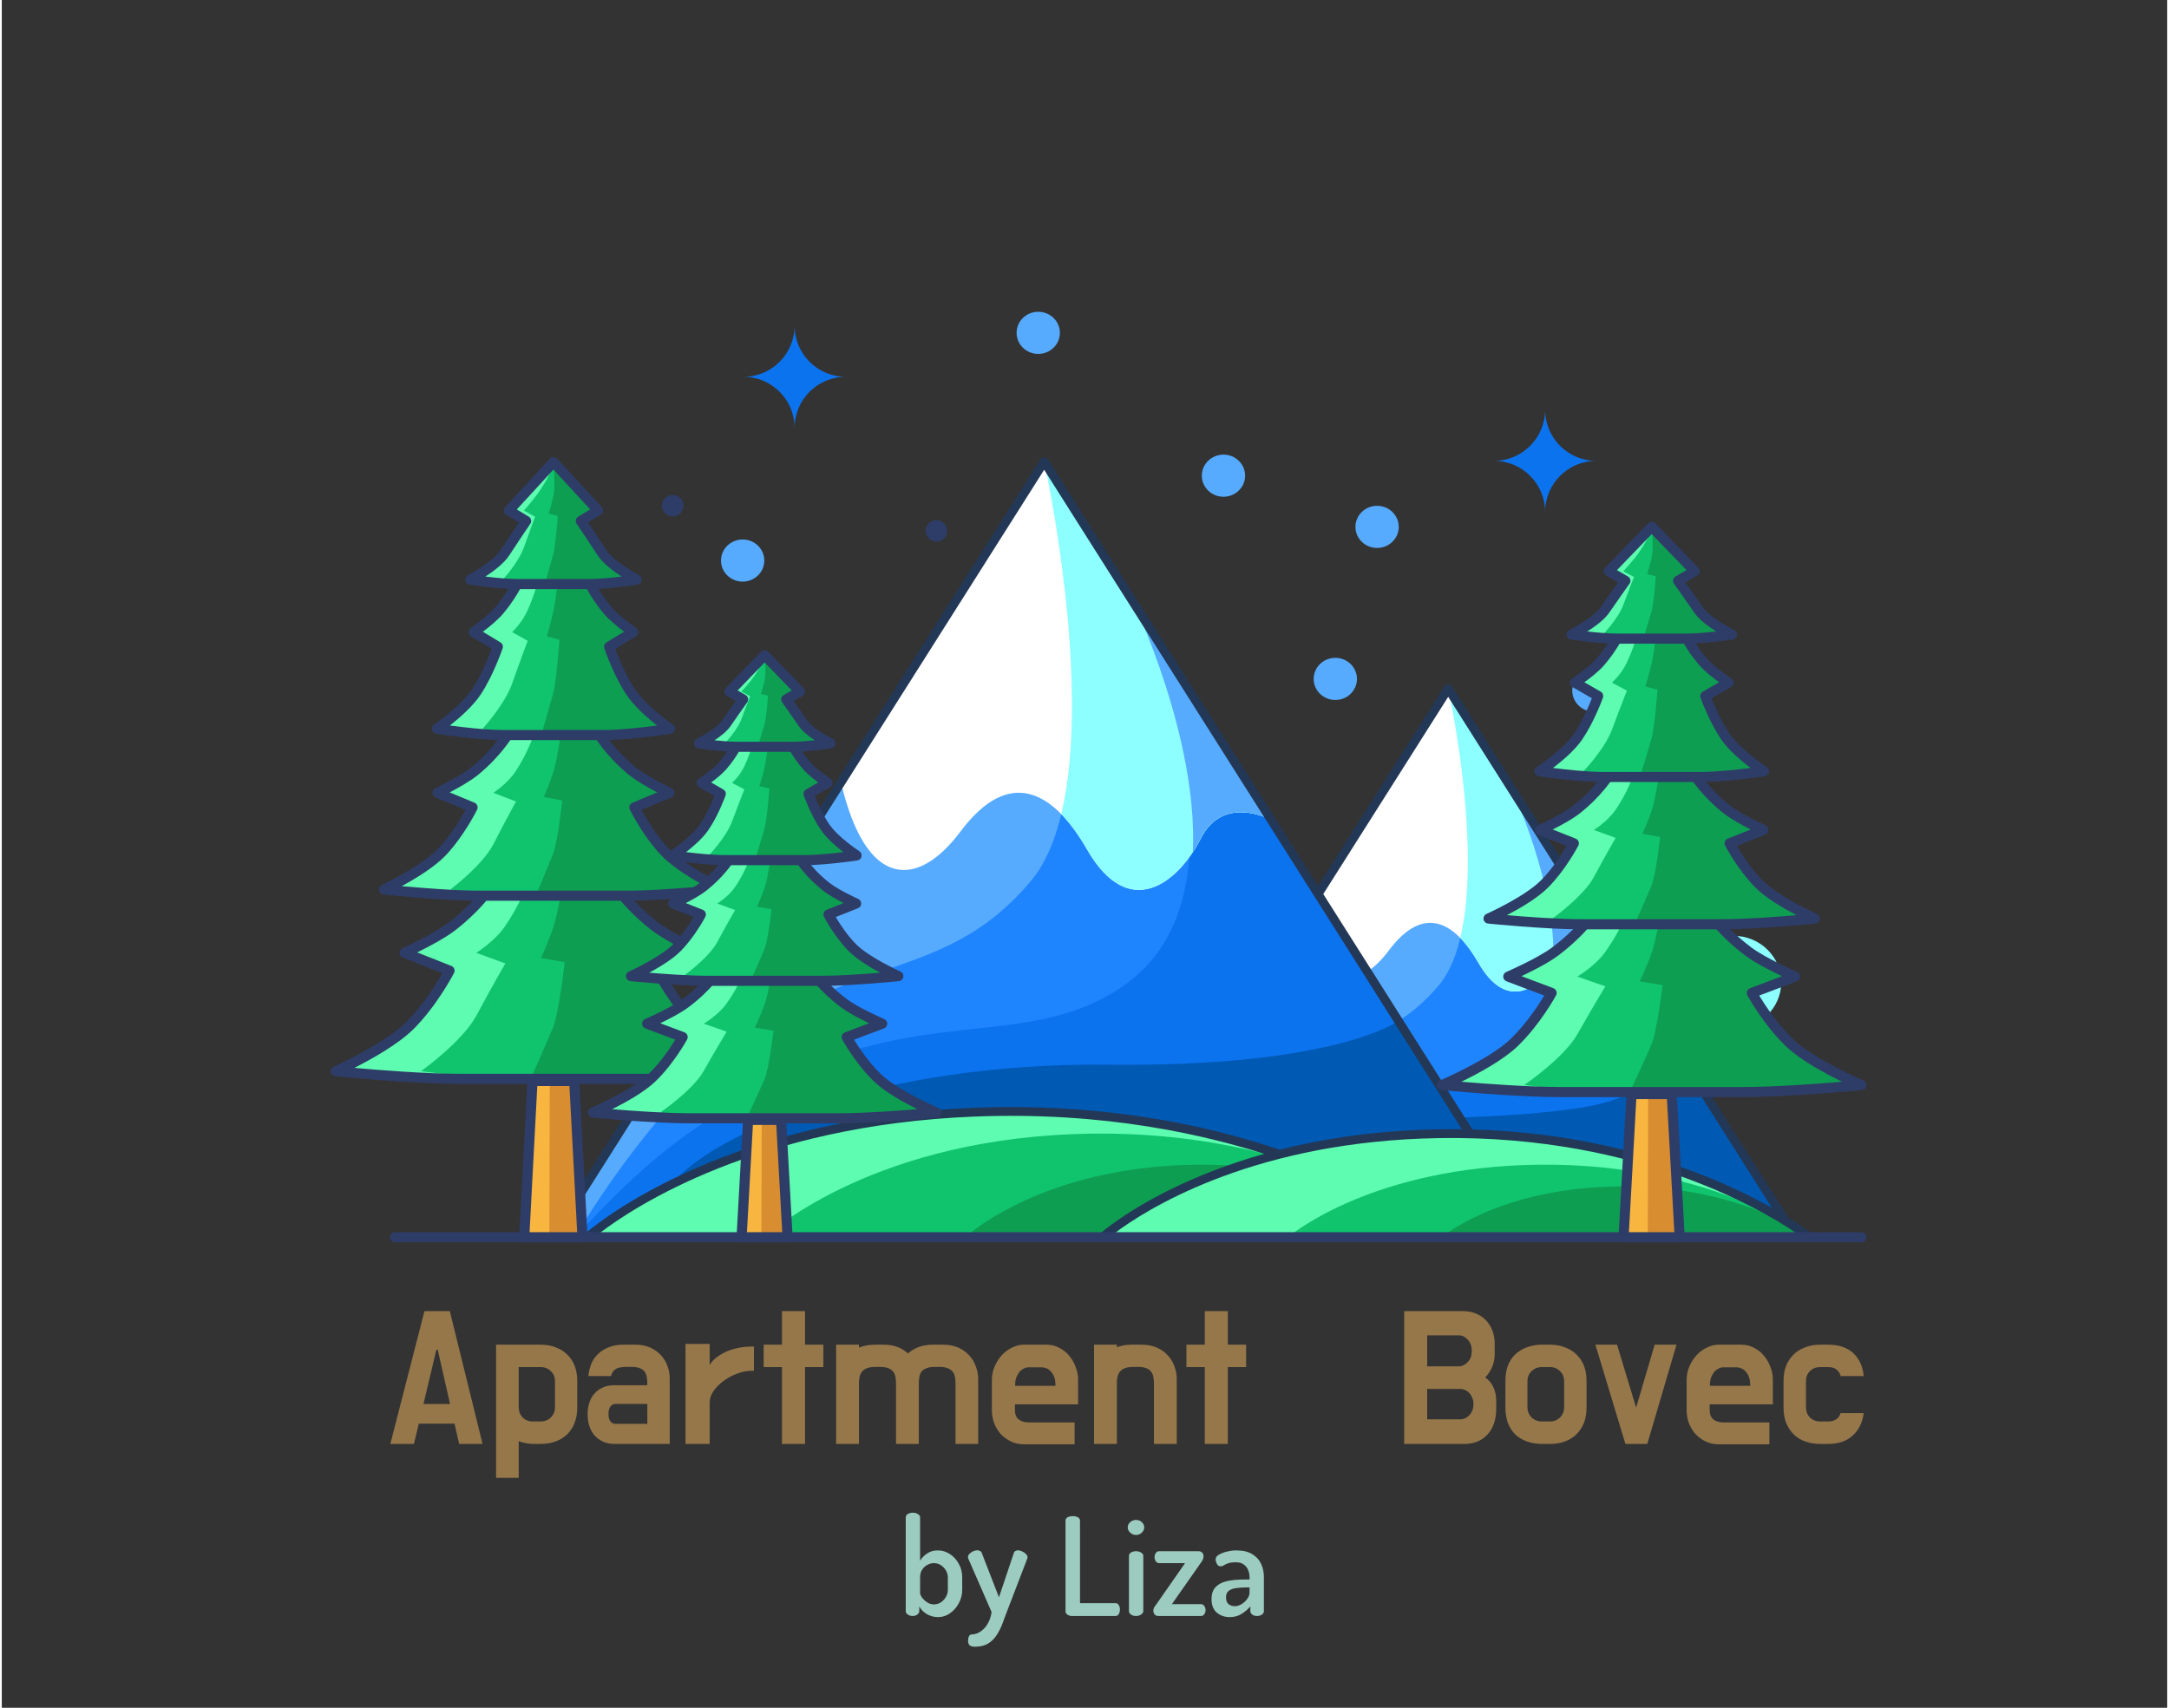 <svg version="1.2" xmlns="http://www.w3.org/2000/svg" viewBox="0 0 5070.995 4000" width="240" height="189">
	<rect x="0" y="0" width="5070.995" height="4000" fill="#333333" stroke="none"/>
	<title>logo Rosic</title>
	<style>
		.s0 { fill: #95774a } 
		.s1 { fill: #8dffff } 
		.s2 { fill: #57abff } 
		.s3 { fill: #1f85ff } 
		.s4 { fill: #0c73ef } 
		.s5 { fill: #0059b2 } 
		.s6 { fill: #ffffff } 
		.s7 { fill: #233856 } 
		.s8 { fill: #5efcb0 } 
		.s9 { fill: #10c46e } 
		.s10 { fill: #0e9e52 } 
		.s11 { fill: #2e3d68 } 
		.s12 { fill: #f8b640 } 
		.s13 { fill: #d88d31 } 
		.s14 { fill: #9ccbbf } 
	</style>
	<g id="Layer 1">
		<g id="&lt;Group&gt;">
			<g id="-e-">
				<path id="Apartment Bovec
" class="s0" aria-label="Apartment Bovec"  d="m1071.1 3382l-10.9-47.5h-83.6l-11.5 47.5h-55.2l79.9-311.1h59.4l76.7 311.1zm-53.4-220.6l-30.2 127h62.2l-28.8-127zm139.8-11.9h104.2q20.1 0 35.6 6.4 16 5.9 27 16.9 11.4 11 17.3 26.5 6 15.5 6 35.2v62.5q0 19.2-6 35.2-5.9 15.5-17.3 27-11 10.9-27 16.9-15.5 5.9-35.6 5.9h-14.6q-20.1 0-36.6-6.4v85.9h-53zm104.2 52.5h-51.2v93.2q0 15.1 9.2 24.7 9.1 9.5 23.7 9.5h18.3q14.6 0 24.2-9.5 9.6-9.6 9.6-24.7v-59.4q0-15.1-9.6-24.2-9.6-9.6-24.2-9.6zm165 21h-53q1.4-14.6 6.4-27.8 5.5-13.3 15.5-23.3 10.1-10.1 25.2-16 15-6.4 34.7-6.4h27.4q20.5 0 35.6 6.8 15.5 6.9 25.6 18.3 10 11 15.1 25.6 5 14.1 5 28.8v153h-129.7q-15.1 0-27-5.5-11.9-5.9-20.1-15.1-7.7-9.6-11.9-22.4-3.6-12.7-3.6-27.4 0-14.1 4.1-26.5 4.1-12.3 11.9-21 7.7-9.1 19.2-14.1 11.8-5.5 26.5-5.5h78.1v-4.6q0-8.2-1.4-15.1-1.4-7.3-5-12.3-3.7-5-11-7.8-7.3-3.1-19.6-3.1h-11.5q-18.2 0-26 5.4-7.8 5.1-10.5 16zm-5.9 88.6q0 11.9 4.5 17.8 5.1 5.5 11 5.5h75.4v-46.6h-75.4q-5.9 0-11 6-4.5 5.9-4.5 17.3zm236.9-163.9v49.3q6.4-10.5 17-18.3 10.9-8.2 23.7-13.7 13.2-5.5 27.9-8.2 14.6-2.8 29.2-2.8h5.9v56.7h-5.9q-16.4 0-33.8 6.8-17.4 6.4-32 17.4-14.1 10.5-23.3 23.7-8.7 13.3-8.7 26.5v96.9h-56.6v-234.3zm126.5 54.3v-52.5h42.9v-78.6h53.9v78.6h43v52.5h-43v180h-53.9v-180zm411.7-0.4h-11.4q-11.9 0-19.2 3.1-7.3 2.8-11.4 7.8-3.6 5-5 11.9-1.4 6.8-1.4 15.1v142.5h-53.4v-142.1q0-8.2-1.4-15.1-1.4-7.3-5.5-12.3-3.6-5-10.9-7.8-7.3-3.1-19.7-3.1h-10.9q-11.9 0-19.7 3.1-7.3 2.8-11.4 7.8-4.1 5-5.9 12.3-1.4 6.9-1.4 15.1v142.1h-53.5v-232.5h53.5v6.8q17.8-6.8 37.9-6.8h20.1q18.3 0 32.4 5.5 14.2 5.4 24.2 15 11-9.6 25.6-15 14.6-5.5 32.9-5.5h23.8q20.1 0 35.6 6.8 15.5 6.9 25.6 18.3 10.5 11 15.5 25.6 5.5 14.1 5.5 28.8v153h-53v-142.1q0-8.2-1.4-15.1-1.3-7.3-5.5-12.3-4.1-5-11.4-7.8-7.3-3.1-19.2-3.1zm122.7 101.4v-70.8q0-16.9 6.4-31.6 6.4-15 16.9-26.5 10.5-11.4 24.2-17.8 13.7-6.8 27.4-6.8h52.1q17.8 0 31.5 7.7 14.2 7.4 23.3 19.2 9.6 11.4 14.6 26.1 5.5 14.1 5.5 27.8v59h-148v12.3q0 16.4 9.2 23.3 9.1 6.8 24.2 6.8h106.4v51.2h-118.3q-15.5 0-29.2-5.9-13.7-6.4-24.3-16.9-10-10.6-15.9-25.2-6-14.6-6-31.9zm54.4-59.4v2.3h94.5v-2.3q0-17.8-9.1-29.3-9.1-11.8-24.7-11.8h-28.3q-7.3 0-13.2 3.6-6 3.2-10.1 8.7-4.1 5.5-6.8 13.2-2.3 7.4-2.3 15.6zm287.6-42h-10.9q-11.9 0-19.7 3.1-7.3 2.8-11.4 7.8-4.1 5-5.9 12.3-1.4 6.9-1.4 15.1v142.1h-53.5v-232.5h53.5v5.9q16-5.9 34.2-5.9h23.8q20.1 0 35.6 6.8 15.6 6.9 25.6 18.3 10.5 11 15.5 25.6 5.5 14.1 5.5 28.8v153h-53.4v-142.1q0-8.2-1.4-15.1-1.4-7.3-5.5-12.3-3.6-5-10.9-7.8-7.3-3.1-19.7-3.1zm113.6 0.4v-52.5h43v-78.6h53.9v78.6h42.9v52.5h-42.9v180h-53.9v-180zm721.9-54.8v25.1q0 15.1-6 29.3-5.9 14.1-16 24.6 13.8 10.1 19.7 24.7 5.9 14.1 5.9 29.7v19.2q0 19.1-5.5 34.7-5.4 15.5-15.5 26-9.6 10.5-23.3 16-13.2 5.5-29.7 5.5h-141.6v-311.1h137.5q16.5 0 30.2 5.5 13.7 5.5 23.3 15.5 10 10.1 15.5 24.2 5.5 14.2 5.5 31.1zm-158.1-19.6v72.6h74q6 0 11.4-2.8 5.5-2.7 9.6-7.3 4.6-4.5 6.9-10.5 2.3-6.4 2.3-13.2v-4.6q0-7.3-2.3-13.2-2.3-6-6.9-10.5-4.1-5.1-9.6-7.8-5.4-2.7-11.4-2.7zm108.3 162.6v-3.2q0-6.9-2.8-12.8-2.2-6.4-6.4-11-4.1-4.6-10-7.3-5.5-2.7-11.4-2.7h-77.7v71.2h77.7q5.9 0 11.4-2.7 5.9-2.8 10-7.3 4.2-4.6 6.4-10.5 2.8-6.4 2.8-13.7zm160.3-140.7h18.7q20.1 0 35.7 6.4 16 5.9 26.9 16.9 11.4 10.9 17.4 26.5 5.9 15.5 5.9 35.1v62.6q0 19.2-5.9 35.2-6 15.5-17.4 26.9-10.9 11-26.9 16.9-15.6 6-35.7 6h-18.7q-19.6 0-35.6-6-16-5.9-27.4-16.9-11-11.4-16.9-26.9-5.5-16-5.5-35.2v-62.6q0-19.6 5.5-35.1 5.9-15.6 16.9-26.5 11.4-11 27.4-16.9 16-6.4 35.6-6.4zm18.7 52.5h-18.7q-14.2 0-24.2 9.6-9.6 9.1-9.6 24.2v59.4q0 15.1 9.6 24.7 10 9.5 24.2 9.5h18.7q14.7 0 23.8-9.5 9.6-9.6 9.6-24.7v-59.4q0-15.1-9.6-24.2-9.1-9.6-23.8-9.6zm296.6-52.5l-68.5 232.5h-51.2l-70.3-232.5h50.7l44.7 147.5 43.4-147.5zm23.7 153.5v-70.8q0-16.9 6.4-31.6 6.4-15 16.9-26.5 10.5-11.4 24.2-17.8 13.7-6.8 27.4-6.8h52.1q17.8 0 31.5 7.7 14.2 7.4 23.3 19.2 9.6 11.4 14.6 26.1 5.5 14.1 5.5 27.8v59h-148v12.3q0 16.4 9.1 23.3 9.2 6.8 24.2 6.8h106.5v51.2h-118.3q-15.6 0-29.3-5.9-13.7-6.4-24.2-16.9-10-10.6-16-25.2-5.9-14.6-5.9-31.9zm54.4-59.4v2.3h94.5v-2.3q0-17.8-9.1-29.3-9.2-11.8-24.7-11.8h-28.3q-7.3 0-13.3 3.6-5.9 3.2-10 8.7-4.1 5.5-6.9 13.2-2.2 7.4-2.2 15.6zm258.4 85.8h18.7q11 0 18.7-5 7.8-5.5 10.1-14.6h54.3q-4.1 32.9-25.6 52.5-21.4 19.7-57.5 19.7h-18.7q-19.7 0-35.7-6-16-5.9-26.9-16.9-11-11.4-17.4-26.9-5.9-16-5.9-35.2v-62.6q0-19.6 5.9-35.1 6.4-15.6 17.4-26.5 10.9-11 26.9-16.9 16-6.4 35.7-6.4h18.7q37 0 58.5 19.6 21.4 19.7 24.6 53.9h-53.9q-2.7-10-10-15.5-7.3-5.5-19.2-5.5h-18.7q-14.7 0-24.2 9.6-9.2 9.1-9.2 24.2v59.4q0 15.1 9.2 24.7 9.5 9.5 24.2 9.5z"/>
				<path id="-e-" class="s1" d="m3943.39 2300.74c0 60.12 50.08 108.86 111.87 108.86 61.79 0 111.87-48.74 111.87-108.86 0-60.11-50.08-108.85-111.87-108.85-61.79 0-111.87 48.74-111.87 108.85z"/>
			</g>
			<g id="-e-">
				<path id="-e-" class="s2" d="m2376.49 779.6c0 27.25 22.7 49.34 50.7 49.34 28 0 50.7-22.09 50.7-49.34 0-27.24-22.7-49.33-50.7-49.33-28 0-50.7 22.09-50.7 49.33z"/>
				<path id="-e-" class="s2" d="m1684.26 1312.94c0 27.25 22.7 49.34 50.7 49.34 28 0 50.7-22.09 50.7-49.34 0-27.24-22.7-49.33-50.7-49.33-28 0-50.7 22.09-50.7 49.33z"/>
				<path id="-e-" class="s2" d="m2810.22 1114.16c0 27.25 22.7 49.34 50.7 49.34 28 0 50.7-22.09 50.7-49.34 0-27.24-22.7-49.33-50.7-49.33-28 0-50.7 22.09-50.7 49.33z"/>
				<path id="-e-" class="s2" d="m3072.17 1590.16c0 27.25 22.7 49.34 50.7 49.34 28.01 0 50.71-22.09 50.71-49.34 0-27.24-22.7-49.33-50.71-49.33-28 0-50.7 22.09-50.7 49.33z"/>
			</g>
			<g id="-e-">
				<path id="-e-" class="s2" d="m3170 1234.08c0 27.25 22.7 49.34 50.7 49.34 28 0 50.7-22.09 50.7-49.34 0-27.24-22.7-49.33-50.7-49.33-28 0-50.7 22.09-50.7 49.33z"/>
				<path id="-e-" class="s2" d="m2416.79 1864.35c0 27.25 22.7 49.33 50.7 49.33 28 0 50.7-22.08 50.7-49.33 0-27.24-22.7-49.33-50.7-49.33-28 0-50.7 22.09-50.7 49.33z"/>
				<path id="-e-" class="s2" d="m3677.75 1617.57c0 27.25 22.7 49.33 50.7 49.33 28 0 50.7-22.08 50.7-49.33 0-27.25-22.7-49.33-50.7-49.33-28 0-50.7 22.08-50.7 49.33z"/>
				<path id="-e-" class="s2" d="m3804.7 2141.57c0 27.25 22.7 49.34 50.71 49.34 28 0 50.7-22.09 50.7-49.34 0-27.25-22.7-49.33-50.7-49.33-28.01 0-50.71 22.08-50.71 49.33z"/>
			</g>
			<g id="-e-">
				<path id="-e-" class="s2" d="m3387.2 1612.9l-813.78 1284.98h1627.55z"/>
				<path id="-e-" class="s3" d="m3364.94 2308.02c-139.35 165.34-282.41 117.07-489.96 271.96-143.46 107.06-265.06 317.9-265.06 317.9h1591.06l-813.78-1284.98c0 0 117.1 529.78-22.26 695.12z"/>
				<path id="-e-" class="s4" d="m3526.4 2475.52c-148.51 110.94-317.64 41.87-546.52 147.63-182.66 84.41-256.97 154.49-369.96 274.73h1591.06l-665.57-1050.95c0 0 216.83 459.9-9.01 628.59z"/>
				<path id="-e-" class="s5" d="m3929.3 2468.9c0 0-57.33 96.43-222.33 124.05-165 27.62-411.31 26.36-411.31 26.36v278.57h905.31z"/>
				<path id="-e-" class="s6" d="m3050.64 2144.33c41.63 178.35 127.35 175.78 197.73 81.69 82.07-109.72 155.11-65.76 209.82 29.37 69.61 121.05 151.01 55.36 188.62-18.47 37.61-73.82 116.3-30.44 116.3-30.44l-375.91-593.58z"/>
				<path id="-e-" class="s1" d="m3458.19 2255.39c69.61 121.05 151.01 55.36 188.62-18.47 37.61-73.82 116.3-30.44 116.3-30.44l-375.91-593.58c0.02 0.1 80.76 365.49 28.29 584.03 15.21 15.56 29.49 35.5 42.7 58.46z"/>
				<path id="-e-" class="s2" d="m3646.81 2236.92c37.61-73.82 116.3-30.44 116.3-30.44l-227.7-359.54c0.15 0.31 106.81 223.25 98.05 412.89 4.88-7.41 9.37-15.11 13.35-22.91z"/>
			</g>
			<path id="-e-" class="s7" d="m4200.97 2908.16h-1627.56c-3.75 0-7.19-2.04-8.99-5.32-1.81-3.28-1.69-7.28 0.32-10.45l813.79-1284.99c3.76-5.95 13.58-5.95 17.34 0l813.77 1284.99c2.01 3.17 2.13 7.17 0.33 10.45-1.81 3.28-5.25 5.32-9 5.32zm-1608.9-20.54h1590.24l-795.11-1255.53z"/>
			<path id="-e-" class="s2" d="m2441.04 1081.15l-1150.53 1816.73h2301.07z"/>
			<path id="-e-" class="s3" d="m2409.59 2063.92c-197.03 233.76-399.28 165.52-692.73 384.51-202.82 151.36-374.74 449.45-374.74 449.45h2249.46l-1150.54-1816.73c0 0 165.57 749.02-31.45 982.77z"/>
			<path id="-e-" class="s4" d="m2637.86 2300.74c-209.97 156.85-449.1 59.19-772.69 208.72-258.24 119.34-363.3 218.42-523.05 388.42h2249.46l-940.99-1485.86c0 0 306.57 650.22-12.73 888.72z"/>
			<path id="-e-" class="s5" d="m3535.41 2809.18l-264.71-417.97c0 0-146.82 108.55-679.53 102.53-532.7-6.01-926.36 159.33-1019.96 278.3-93.59 118.98 1964.2 37.14 1964.2 37.14z"/>
			<path id="-e-" class="s6" d="m1965.21 1832.5c58.86 252.15 180.06 248.52 279.56 115.49 116.03-155.12 219.3-92.98 296.65 41.53 98.42 171.14 213.49 78.26 266.67-26.12 53.18-104.37 164.43-43.04 164.43-43.04l-531.48-839.21z"/>
			<path id="-e-" class="s1" d="m2541.42 1989.51c98.42 171.15 213.49 78.27 266.68-26.11 53.17-104.37 164.42-43.04 164.42-43.04l-531.48-839.21c0.04 0.14 114.19 516.73 40 825.71 21.51 22 41.7 50.19 60.38 82.65z"/>
			<path id="-e-" class="s2" d="m2808.1 1963.4c53.17-104.37 164.42-43.04 164.42-43.04l-321.93-508.32c0.22 0.43 151.02 315.63 138.63 583.75 6.9-10.48 13.25-21.36 18.88-32.39z"/>
			<path id="-e-" class="s7" d="m3591.58 2908.16h-2301.07c-3.75 0-7.19-2.04-9-5.32-1.8-3.28-1.68-7.28 0.33-10.45l1150.53-1816.73c3.77-5.96 13.58-5.96 17.35 0l1150.54 1816.73c2 3.17 2.13 7.17 0.32 10.45-1.81 3.28-5.25 5.32-9 5.32zm-2282.42-20.54h2263.77l-1131.88-1787.27z"/>
			<path id="-e-" class="s8" d="m1371.92 2897.88c0 0 293.63-268.76 905.26-292.87 708.87-27.94 1103.58 292.87 1103.58 292.87z"/>
			<path id="-e-" class="s9" d="m1786.51 2897.88c0 0 233.03-221.48 718.43-241.35 562.57-23.02 875.82 241.35 875.82 241.35z"/>
			<path id="-e-" class="s10" d="m2256.37 2897.88c0 0 164.35-155.09 506.7-169 396.77-16.13 617.69 169 617.69 169z"/>
			<path id="-e-" class="s7" d="m3380.76 2908.16h-2008.84c-4.24 0-8.04-2.61-9.57-6.55-1.54-3.95-0.49-8.44 2.64-11.3 2.97-2.72 303.42-271.58 911.79-295.56 704.69-27.81 1106.5 291.93 1110.47 295.17 3.36 2.74 4.64 7.31 3.19 11.4-1.45 4.1-5.32 6.84-9.68 6.84zm-1979.88-20.54h1948.39c-97.2-67.25-473.98-296-1071.69-272.35-508.2 20.04-797.98 212.24-876.7 272.35z"/>
			<path id="-e-" class="s8" d="m2577.84 2897.88c0 0 241.97-221.48 746.02-241.35 584.17-23.02 909.45 241.35 909.45 241.35z"/>
			<path id="-e-" class="s9" d="m3012.02 2897.88c0 0 178.51-155.09 550.36-169 430.96-16.13 670.93 169 670.93 169z"/>
			<path id="-e-" class="s10" d="m3371.96 2897.88c0 0 125.9-108.6 388.16-118.35 303.94-11.29 473.19 118.35 473.19 118.35z"/>
			<path id="-e-" class="s7" d="m4233.3 2908.16h-1655.46c-4.24 0-8.04-2.61-9.57-6.55-1.54-3.95-0.49-8.44 2.64-11.3 2.44-2.24 250.56-224.26 752.54-244.03 581.17-22.95 913.04 240.97 916.33 243.64 3.36 2.74 4.64 7.31 3.19 11.41-1.45 4.09-5.32 6.83-9.67 6.83zm-1626.25-20.54h1594.48c-86.91-59.03-394.65-239.69-877.27-220.82-410.13 16.16-646.95 168.14-717.21 220.82z"/>
			<g id="-e-">
				<path id="&lt;Path&gt;" class="s11" d="m4354.79 2909.74h-3433.86c-6.54 0-11.85-5.31-11.85-11.85 0-6.55 5.31-11.85 11.85-11.85h3433.86c6.54 0 11.85 5.3 11.85 11.85 0 6.54-5.31 11.85-11.85 11.85z"/>
			</g>
			<g id="-e-">
				<path id="&lt;Path&gt;" class="s12" d="m3929.3 2897.88h-131.4l18.61-335.35h94.18z"/>
				<path id="&lt;Path&gt;" class="s13" d="m3929.3 2897.88h-74.76l0.89-340 55.26 4.65z"/>
				<path id="&lt;Compound Path&gt;" class="s11" d="m3929.31 2909.74h-131.41c-3.26 0-6.38-1.35-8.61-3.71-2.24-2.36-3.41-5.55-3.23-8.8l18.63-335.35c0.35-6.28 5.54-11.2 11.83-11.2h94.16c6.3 0 11.48 4.92 11.84 11.2l18.62 335.35c0.19 3.25-0.98 6.44-3.22 8.8-2.24 2.36-5.36 3.71-8.61 3.71zm-118.88-23.7h106.35l-17.32-311.66h-71.72z"/>
				<g id="-e-">
					<g id="-e-">
						<path id="-e-" class="s8" d="m4186.18 2442.06c-51.68-49.72-87.91-116.37-87.91-116.37l101.5-38.31c0 0-73.27-31.46-109.51-58.57-76.84-57.46-111.06-119.7-111.06-119.7h-115.1l-0.27 14.13-0.28-14.13h-115.1c0 0-34.21 62.24-111.05 119.7-36.25 27.11-109.52 58.57-109.52 58.57l101.5 38.31c0 0-36.23 66.65-87.9 116.37-51.67 49.72-168.61 99.44-168.61 99.44 0 0 167.74 16.38 278.31 16.38 84.81 0 169.35 0 204.25 0 10.6 0 16.8 0 16.8 0 34.89 0 119.44 0 204.24 0 110.57 0 278.32-16.38 278.32-16.38 0 0-116.95-49.72-168.61-99.44z"/>
						<path id="-e-" class="s9" d="m4186.18 2442.06c-51.68-49.72-87.91-116.37-87.91-116.37l101.5-38.31c0 0-73.27-31.46-109.51-58.57-76.84-57.46-111.06-119.7-111.06-119.7h-19.14l-0.22 14.13-0.22-14.13h-95.52l-0.27 14.13-0.28-14.13h-48.24c0 0-14.66 57.66-61.56 122.18-23.48 32.3-64.16 56.09-64.16 56.09l65.69 22.87c0 0-29.95 48.86-65.18 111.5-31.85 56.64-125.2 119.75-125.2 119.75 0 0 134.93 16.38 223.88 16.38 28.51 0 51.99 0 66.65 0 10.6 0 16.8 0 16.8 0 17.03 0 45.92 0 80.85 0q6.63 0 13.52 0c33.58 0 71.67 0 109.87 0 110.57 0 278.32-16.38 278.32-16.38 0 0-116.95-49.72-168.61-99.44z"/>
						<path id="-e-" class="s10" d="m3872.23 2557.88c17.03 0 45.92 0 80.85 0q6.63 0 13.52 0c33.58 0 71.68 0 109.87 0 110.57 0 278.32-16.38 278.32-16.38 0 0-116.94-49.72-168.61-99.44-51.67-49.72-87.91-116.37-87.91-116.37l101.5-38.32c0 0-73.26-31.45-109.51-58.56-76.84-57.46-111.06-119.7-111.06-119.7h-19.14l-0.22 14.13-0.22-14.13h-70.56c0 0-13.05 87.59-25.23 122.18-12.19 34.6-28.22 67.18-28.22 67.18l53.45 9.05c0 0-12.47 108.58-26.73 141.16-14.25 32.58-49.89 109.2-49.89 109.2 17.77 0 32.66 0 42.99 0 10.6 0 16.8 0 16.8 0z"/>
						<path id="-e-" class="s11" d="m4076.47 2569.73h-425.29c-109.87 0-277.79-16.27-279.47-16.43-5.39-0.53-9.74-4.65-10.56-10-0.82-5.36 2.09-10.59 7.07-12.71 1.16-0.49 115.56-49.45 165.03-97.07 36.96-35.55 66.17-80.65 78.86-101.69l-88.41-33.37c-4.52-1.7-7.56-5.99-7.67-10.82-0.1-4.84 2.74-9.25 7.18-11.15 0.72-0.32 72.4-31.22 107.09-57.17 73.65-55.07 107.45-115.33 107.77-115.93 2.1-3.78 6.07-6.14 10.39-6.14h230.74c4.32 0 8.28 2.36 10.38 6.13 0.33 0.6 34.13 60.87 107.77 115.94 34.72 25.97 106.37 56.85 107.09 57.17 4.45 1.9 7.29 6.31 7.18 11.15-0.11 4.83-3.15 9.12-7.67 10.82l-88.39 33.37c12.68 21.04 41.88 66.14 78.82 101.69 49.5 47.62 163.89 96.58 165.05 97.08 4.99 2.11 7.89 7.34 7.07 12.7-0.82 5.35-5.17 9.47-10.56 10-1.68 0.16-169.6 16.43-279.47 16.43zm-658.28-36.08c57.29 4.83 158.7 12.38 232.99 12.38h425.29c74.29 0 175.7-7.55 233.01-12.38-39.47-19.26-98.05-50.84-131.52-83.05h-0.01c-52.37-50.41-88.58-116.46-90.09-119.25-1.63-3.01-1.88-6.58-0.69-9.79 1.19-3.21 3.72-5.75 6.93-6.96l74.76-28.23c-25.08-11.81-62.37-30.62-85.7-48.07-64.83-48.48-99.89-99.87-110.71-117.34h-217.25c-10.82 17.47-45.86 68.86-110.7 117.34-23.33 17.45-60.63 36.26-85.71 48.07l74.78 28.23c3.21 1.21 5.73 3.75 6.93 6.96 1.19 3.21 0.94 6.78-0.69 9.79-1.52 2.79-37.72 68.84-90.12 119.25-33.47 32.21-92.05 63.79-131.5 83.05z"/>
					</g>
					<g id="-e-">
						<path id="-e-" class="s8" d="m4114.69 2070.21c-40.21-40.6-68.41-95.02-68.41-95.02l78.99-31.28c0 0-57.02-25.68-85.23-47.82-59.79-46.92-86.42-97.74-86.42-97.74h-89.58l-0.21 11.55-0.21-11.55h-89.58c0 0-26.63 50.82-86.43 97.74-28.21 22.14-85.23 47.82-85.23 47.82l79 31.28c0 0-28.2 54.42-68.42 95.02-40.21 40.6-131.21 81.2-131.21 81.2 0 0 130.54 13.37 216.59 13.37 66 0 131.79 0 158.95 0 8.25 0 13.08 0 13.08 0 27.15 0 92.95 0 158.94 0 86.06 0 216.6-13.37 216.6-13.37 0 0-91.01-40.6-131.22-81.2z"/>
						<path id="-e-" class="s9" d="m4114.69 2070.21c-40.21-40.6-68.41-95.02-68.41-95.02l78.99-31.28c0 0-57.02-25.68-85.23-47.82-59.79-46.92-86.42-97.74-86.42-97.74h-14.9l-0.17 11.55-0.17-11.55h-74.34l-0.21 11.55-0.21-11.55h-37.55c0 0-11.41 47.08-47.91 99.77-18.27 26.37-49.93 45.79-49.93 45.79l51.12 18.68c0 0-23.31 39.89-50.72 91.04-24.79 46.24-97.44 97.78-97.44 97.78 0 0 105.01 13.37 174.24 13.37 22.18 0 40.46 0 51.86 0 8.25 0 13.08 0 13.08 0 13.25 0 35.74 0 62.92 0q5.15 0 10.52 0c26.13 0 55.78 0 85.5 0 86.06 0 216.6-13.37 216.6-13.37 0 0-91.01-40.6-131.22-81.2z"/>
						<path id="-e-" class="s10" d="m3870.37 2164.78c13.25 0 35.74 0 62.92 0q5.15 0 10.52 0c26.13 0 55.78 0 85.5 0 86.06 0 216.6-13.38 216.6-13.38 0 0.01-91.01-40.59-131.22-81.19-40.21-40.6-68.41-95.02-68.41-95.02l78.99-31.28c0 0-57.02-25.68-85.23-47.82-59.79-46.92-86.43-97.74-86.43-97.74h-14.89l-0.17 11.55-0.17-11.55h-54.91c0 0-10.16 71.52-19.64 99.77-9.49 28.25-21.97 54.85-21.97 54.85l41.61 7.39c0 0-9.71 88.66-20.81 115.26-11.09 26.59-38.82 89.16-38.82 89.16 13.83 0 25.41 0 33.45 0 8.25 0 13.08 0 13.08 0z"/>
						<path id="-e-" class="s11" d="m4029.32 2176.62h-330.98c-85.66 0-216.49-13.3-217.8-13.43-5.34-0.55-9.64-4.61-10.49-9.91-0.85-5.3 1.96-10.51 6.87-12.7 0.89-0.4 89.47-40.18 127.61-78.71 27.56-27.81 49.56-62.85 59.9-80.63l-66.41-26.31c-4.43-1.75-7.38-5.99-7.49-10.75-0.1-4.75 2.64-9.12 6.99-11.07 0.56-0.26 56.03-25.36 82.78-46.33 56.86-44.63 83-93.46 83.25-93.94 2.05-3.89 6.09-6.34 10.49-6.34h179.57c4.4 0 8.44 2.45 10.49 6.34 0.25 0.48 26.39 49.31 83.25 93.94 26.75 20.97 82.22 46.07 82.78 46.33 4.35 1.95 7.1 6.32 6.99 11.07-0.11 4.76-3.06 9-7.49 10.75l-66.41 26.3c10.34 17.79 32.34 52.83 59.9 80.64 38.16 38.53 126.72 78.31 127.62 78.71 4.9 2.19 7.71 7.4 6.86 12.7-0.85 5.3-5.15 9.36-10.49 9.91-1.31 0.13-132.14 13.43-217.79 13.43zm-504.48-33.13c45.49 3.93 118.93 9.43 173.5 9.43h330.98c54.56 0 128.01-5.5 173.49-9.43-30.53-15.98-72.04-40.21-96.54-64.94-41-41.41-69.33-95.62-70.52-97.9-1.54-2.98-1.74-6.47-0.57-9.61 1.17-3.14 3.61-5.63 6.73-6.86l53.79-21.31c-19.41-9.74-45.91-24.06-62.97-37.45-49.34-38.72-76.7-79.72-85.99-95.21h-165.83c-9.29 15.49-36.65 56.49-85.98 95.21-17.07 13.39-43.57 27.71-62.98 37.45l53.79 21.31c3.12 1.23 5.56 3.72 6.73 6.86 1.17 3.14 0.97 6.63-0.57 9.61-1.19 2.28-29.5 56.49-70.52 97.9-24.49 24.73-66.01 48.96-96.54 64.94z"/>
					</g>
					<g id="-e-">
						<path id="-e-" class="s8" d="m4036.36 1725.28c-27.66-40.59-47.05-95.01-47.05-95.01l54.33-31.29c0 0-39.22-25.68-58.62-47.81-41.13-46.92-59.44-97.74-59.44-97.74h-61.61l-0.14 11.54-0.15-11.54h-61.6c0 0-18.32 50.82-59.44 97.74-19.4 22.13-58.62 47.81-58.62 47.81l54.33 31.29c0 0-19.4 54.42-47.05 95.01-27.66 40.6-90.25 81.2-90.25 81.2 0 0 89.78 13.37 148.96 13.37 45.39 0 90.64 0 109.32 0 5.68 0 9 0 9 0 18.67 0 63.92 0 109.31 0 59.18 0 148.96-13.37 148.96-13.37 0 0-62.59-40.6-90.24-81.2z"/>
						<path id="-e-" class="s9" d="m4036.36 1725.28c-27.66-40.59-47.05-95.01-47.05-95.01l54.33-31.29c0 0-39.22-25.68-58.62-47.81-41.13-46.92-59.44-97.74-59.44-97.74h-10.25l-0.11 11.54-0.12-11.54h-51.13l-0.14 11.54-0.15-11.54h-25.82c0 0-7.85 47.08-32.95 99.76-12.56 26.38-34.34 45.79-34.34 45.79l35.16 18.68c0 0-16.03 39.9-34.88 91.04-17.05 46.25-67.02 97.78-67.02 97.78 0 0 72.22 13.37 119.83 13.37 15.26 0 27.83 0 35.67 0 5.68 0 9 0 9 0 9.11 0 24.57 0 43.27 0q3.54 0 7.23 0c17.98 0 38.37 0 58.81 0 59.18 0 148.96-13.37 148.96-13.37 0 0-62.59-40.6-90.24-81.2z"/>
						<path id="-e-" class="s10" d="m3868.33 1819.85c9.11 0 24.57 0 43.27 0q3.54 0 7.24 0c17.97 0 38.36 0 58.8 0 59.18 0 148.96-13.37 148.96-13.37 0 0-62.59-40.6-90.24-81.2-27.66-40.59-47.05-95.01-47.05-95.01l54.33-31.29c0 0-39.22-25.68-58.62-47.81-41.13-46.92-59.44-97.74-59.44-97.74h-10.24l-0.12 11.54-0.12-11.54h-37.77c0 0-6.98 71.51-13.5 99.76-6.53 28.25-15.11 54.85-15.11 54.85l28.61 7.39c0 0-6.67 88.66-14.3 115.26-7.63 26.6-26.71 89.16-26.71 89.16 9.51 0 17.48 0 23.01 0 5.68 0 9 0 9 0z"/>
						<path id="-e-" class="s11" d="m3977.64 1831.7h-227.63c-59.37 0-146.99-12.94-150.7-13.5-4.87-0.73-8.79-4.39-9.82-9.21-1.05-4.81 0.98-9.77 5.12-12.45 0.6-0.39 60.94-39.81 86.89-77.93 19.86-29.14 35.51-66.17 42.19-83.11l-45.58-26.24c-3.57-2.06-5.82-5.81-5.95-9.93-0.1-4.12 1.92-8 5.36-10.26 0.39-0.24 38.11-25.07 56.2-45.71 39.04-44.54 57.03-93.48 57.22-93.96 1.7-4.69 6.15-7.83 11.14-7.83h123.49c4.99 0 9.45 3.14 11.14 7.83 0.19 0.48 18.18 49.42 57.22 93.96 18.13 20.68 55.82 45.47 56.2 45.71 3.44 2.26 5.46 6.14 5.36 10.26-0.13 4.12-2.38 7.87-5.94 9.93l-45.57 26.24c6.68 16.95 22.34 54.01 42.17 83.11 25.97 38.12 86.31 77.54 86.91 77.93 4.13 2.68 6.17 7.64 5.12 12.45-1.03 4.82-4.95 8.48-9.83 9.21-3.7 0.56-91.33 13.5-150.71 13.5zm-345.19-32.96c31.18 3.9 80.73 9.26 117.56 9.26h227.63c36.85 0 86.4-5.36 117.58-9.26-21.32-16.1-51.21-41.19-68.67-66.79-28.17-41.37-47.6-95.43-48.4-97.7-1.93-5.41 0.27-11.4 5.24-14.26l38.12-21.94c-13.61-9.87-33.04-24.96-45.4-39.07-32.98-37.61-51.65-77.23-58.58-93.7h-107.41c-6.93 16.47-25.6 56.09-58.56 93.69-12.38 14.12-31.81 29.21-45.42 39.08l38.12 21.94c4.97 2.86 7.17 8.85 5.25 14.26-0.81 2.27-20.23 56.33-48.41 97.7-17.44 25.6-47.33 50.69-68.65 66.79z"/>
					</g>
					<g id="-e-">
						<path id="-e-" class="s8" d="m3981.46 1435.37c-19.75-29-51.83-77.34-51.83-77.34l34.71-19.99c0 0-20.86-20.14-34.72-35.95-29.37-33.51-46.76-48.41-46.76-48.41l-18.93-19.6-0.1 8.25-0.11-8.25c0 0-43.12 36.3-72.5 69.81-13.85 15.81-27.91 34.15-27.91 34.15l38.8 22.34c0 0-27.8 38.87-47.55 67.86-19.75 29-78.4 57.99-78.4 57.99 0 0 64.12 9.55 106.38 9.55 32.42 0 64.74 0 78.08 0 4.05 0 6.42 0 6.42 0 13.34 0 45.66 0 78.07 0 42.27 0 106.39-9.55 106.39-9.55 0 0-50.29-21.87-70.04-50.86z"/>
						<path id="-e-" class="s9" d="m3975.77 1431.81c-19.75-28.99-50.22-71.43-50.22-71.43l38.79-22.34c0 0-20.86-20.14-34.72-35.95-29.37-33.51-65.69-68.01-65.69-68.01h-0.21c0 0 0.11 17.06-30.39 60.75-11.74 16.82-36.1 43.21-36.1 43.21l25.11 13.34c0 0-11.45 28.49-24.92 65.02-12.17 33.03-47.86 69.83-47.86 69.83 0 0 51.58 9.55 85.58 9.55 10.9 0 19.87 0 25.48 0 4.05 0 6.42 0 6.42 0 6.51 0 17.55 0 30.91 0q2.53 0 5.16 0c12.84 0 27.4 0 42 0 42.27 0 106.39-9.55 106.39-9.55 0 0-55.98-25.42-75.73-54.42z"/>
						<path id="-e-" class="s10" d="m3867.04 1495.78c6.51 0 17.55 0 30.91 0q2.53 0 5.16 0c12.84 0 27.4 0 42 0 42.27 0 106.39-9.55 106.39-9.55 0 0-55.98-25.42-75.73-54.42-19.75-28.99-50.22-71.43-50.22-71.43l38.79-22.34c0 0-11.97-10.94-25.83-26.74-29.37-33.52-37.98-39.33-37.98-39.33l-36.6-37.89c0 0 4.56 51.08-0.1 71.26-4.66 20.17-10.79 39.17-10.79 39.17l20.43 5.28c0 0-4.76 63.32-10.21 82.32-5.45 18.99-19.08 63.67-19.08 63.67 6.8 0 12.49 0 16.44 0 4.05 0 6.42 0 6.42 0z"/>
						<path id="-e-" class="s11" d="m3945.11 1507.63h-162.57c-42.65 0-105.47-9.29-108.12-9.68-5.13-0.76-9.15-4.76-9.97-9.88-0.8-5.12 1.82-10.16 6.45-12.46 15.55-7.7 59.13-32.41 73.85-54.04 13.4-19.65 30.46-43.81 40.14-57.43l-27.48-15.83c-3.17-1.82-5.31-5-5.82-8.62-0.53-3.61 0.66-7.26 3.21-9.88l100.41-103.96c4.44-4.63 12.79-4.63 17.23 0l100.43 103.96c2.54 2.62 3.73 6.27 3.21 9.89-0.51 3.61-2.65 6.79-5.82 8.61l-27.5 15.83c9.68 13.62 26.74 37.78 40.14 57.43 14.74 21.63 58.31 46.34 73.87 54.04 4.63 2.3 7.25 7.34 6.45 12.46-0.82 5.12-4.85 9.12-9.97 9.88-2.66 0.39-65.49 9.68-108.14 9.68zm-232.21-28.63c21.33 2.43 48.47 4.93 69.64 4.93h162.57c21.17 0 48.31-2.5 69.65-4.93-18.44-11.61-40.22-27.61-51.46-44.08-19.67-28.9-47.37-67.62-47.4-67.64-1.95-2.72-2.66-6.14-1.95-9.41 0.71-3.27 2.78-6.09 5.68-7.76l25.65-14.76-81.45-84.32-81.44 84.32 25.63 14.76c2.9 1.67 4.97 4.49 5.68 7.76 0.71 3.27 0 6.69-1.95 9.4-0.03 0.03-27.71 38.76-47.4 67.65-11.22 16.47-33.01 32.47-51.45 44.08z"/>
					</g>
				</g>
			</g>
			<g id="&lt;Group&gt;">
				<path id="&lt;Path&gt;" class="s12" d="m1359.9 2897.88h-136.41l19.32-365.92h97.76z"/>
				<path id="&lt;Path&gt;" class="s13" d="m1359.9 2897.88h-77.62l0.93-370.99 57.36 5.07z"/>
				<path id="&lt;Compound Path&gt;" class="s11" d="m1359.9 2909.74h-136.41c-3.26 0-6.36-1.34-8.6-3.7-2.23-2.36-3.41-5.53-3.24-8.78l19.32-365.92c0.34-6.3 5.54-11.23 11.84-11.23h97.77c6.3 0 11.5 4.93 11.84 11.23l19.32 365.92c0.17 3.25-1.01 6.42-3.24 8.78-2.24 2.36-5.34 3.7-8.6 3.7zm-123.91-23.7h111.41l-18.07-342.23h-75.27z"/>
				<g id="&lt;Group&gt;">
					<g id="&lt;Group&gt;">
						<path id="&lt;Path&gt;" class="s8" d="m1626.57 2400.51c-53.64-54.25-91.25-126.98-91.25-126.98l105.37-41.8c0 0-76.06-34.32-113.7-63.9-79.76-62.71-115.29-130.62-115.29-130.62h-119.49l-0.28 15.43-0.28-15.43h-119.49c0 0-35.53 67.91-115.29 130.62-37.63 29.58-113.7 63.9-113.7 63.9l105.37 41.8c0 0-37.61 72.73-91.25 126.98-53.64 54.25-175.04 108.51-175.04 108.51 0 0 174.14 17.87 288.93 17.87 88.03 0 175.8 0 212.03 0 11.01 0 17.44 0 17.44 0 36.23 0 124 0 212.03 0 114.79 0 288.93-17.87 288.93-17.87 0 0-121.4-54.26-175.04-108.51z"/>
						<path id="&lt;Path&gt;" class="s9" d="m1626.57 2400.51c-53.64-54.25-91.25-126.98-91.25-126.98l105.37-41.8c0 0-76.06-34.32-113.7-63.9-79.76-62.71-115.29-130.62-115.29-130.62h-19.87l-0.22 15.43-0.23-15.43h-99.17l-0.28 15.43-0.28-15.43h-50.09c0 0-15.22 62.92-63.9 133.32-24.38 35.25-66.61 61.2-66.61 61.2l68.19 24.96c0 0-31.09 53.31-67.66 121.66-33.07 61.8-129.98 130.67-129.98 130.67 0 0 140.08 17.87 232.42 17.87 29.6 0 53.97 0 69.19 0 11.01 0 17.44 0 17.44 0 17.68 0 47.68 0 83.94 0q6.87 0 14.03 0c34.86 0 74.41 0 114.06 0 114.79 0 288.93-17.87 288.93-17.87 0 0-121.4-54.26-175.04-108.51z"/>
						<path id="&lt;Path&gt;" class="s10" d="m1300.65 2526.89c17.68 0 47.68 0 83.94 0q6.87 0 14.03 0c34.86 0 74.41 0 114.06 0 114.79 0 288.93-17.87 288.93-17.87 0 0-121.4-54.26-175.04-108.51-53.64-54.25-91.26-126.98-91.26-126.98l105.38-41.8c0 0-76.07-34.32-113.7-63.9-79.76-62.71-115.29-130.62-115.29-130.62h-19.87l-0.22 15.43-0.23-15.43h-73.26c0 0-13.54 95.57-26.19 133.32-12.65 37.76-29.3 73.3-29.3 73.3l55.49 9.88c0 0-12.94 118.48-27.74 154.03-14.8 35.54-51.8 119.15-51.8 119.15 18.45 0 33.91 0 44.63 0 11.01 0 17.44 0 17.44 0z"/>
						<path id="&lt;Compound Path&gt;" class="s11" d="m1512.68 2538.74h-441.51c-114.07 0-288.38-17.76-290.12-17.93-5.34-0.55-9.64-4.62-10.49-9.92-0.85-5.29 1.96-10.5 6.86-12.69 1.19-0.53 120-53.99 171.44-106.02 39.24-39.7 70.09-90.24 82.82-112.59l-92.88-36.84c-4.43-1.76-7.37-5.99-7.48-10.74-0.11-4.76 2.64-9.12 6.97-11.08 0.76-0.34 75.2-34.08 111.25-62.42 76.61-60.22 111.76-126.14 112.12-126.8 2.05-3.89 6.09-6.35 10.49-6.35h239.55c4.4 0 8.44 2.46 10.5 6.35 0.35 0.66 35.5 66.58 112.12 126.8 36.08 28.36 110.48 62.08 111.24 62.42 4.34 1.96 7.08 6.32 6.98 11.07-0.11 4.76-3.06 8.99-7.49 10.75l-92.86 36.84c12.73 22.34 43.56 72.89 82.8 112.59 51.49 52.06 170.27 105.49 171.45 106.02 4.91 2.18 7.72 7.4 6.87 12.69-0.85 5.3-5.15 9.37-10.49 9.92-1.75 0.17-176.05 17.93-290.14 17.93zm-686.97-37.53c58.76 5.25 166.76 13.82 245.46 13.82h441.51c78.7 0 186.72-8.57 245.48-13.82-40.91-20.79-104.27-56.22-140.02-92.36-54.29-54.92-91.77-126.84-93.34-129.87-1.55-2.98-1.75-6.47-0.57-9.6 1.17-3.14 3.61-5.63 6.72-6.87l80.06-31.75c-26-12.8-66.38-33.99-91.35-53.61-67.57-53.13-103.91-109.39-114.89-128.09h-225.69c-10.97 18.7-47.31 74.96-114.88 128.09-24.97 19.62-65.36 40.81-91.36 53.61l80.08 31.75c3.11 1.24 5.55 3.73 6.72 6.87 1.18 3.13 0.98 6.62-0.57 9.6-1.57 3.03-39.07 74.95-93.36 129.87-35.73 36.14-99.09 71.57-140 92.36z"/>
					</g>
					<g id="&lt;Group&gt;">
						<path id="&lt;Path&gt;" class="s8" d="m1552.36 1994.77c-41.74-44.3-71.02-103.68-71.02-103.68l82.01-34.14c0 0-59.2-28.02-88.48-52.17-62.08-51.2-89.73-106.65-89.73-106.65h-92.99l-0.22 12.6-0.22-12.6h-92.99c0 0-27.65 55.45-89.73 106.65-29.28 24.15-88.48 52.17-88.48 52.17l82.01 34.14c0 0-29.28 59.38-71.02 103.68-41.75 44.29-136.22 88.59-136.22 88.59 0 0 135.52 14.59 224.85 14.59 68.52 0 136.82 0 165.01 0 8.57 0 13.58 0 13.58 0 28.19 0 96.49 0 165.01 0 89.33 0 224.85-14.59 224.85-14.59 0 0-94.47-44.3-136.22-88.59z"/>
						<path id="&lt;Path&gt;" class="s9" d="m1552.36 1994.77c-41.74-44.3-71.02-103.68-71.02-103.68l82.01-34.14c0 0-59.2-28.02-88.48-52.17-62.08-51.2-89.73-106.65-89.73-106.65h-15.46l-0.18 12.6-0.18-12.6h-77.17l-0.22 12.6-0.22-12.6h-38.98c0 0-11.84 51.37-49.73 108.86-18.97 28.78-51.84 49.96-51.84 49.96l53.07 20.39c0 0-24.19 43.53-52.65 99.33-25.74 50.46-101.16 106.69-101.16 106.69 0 0 109.02 14.59 180.88 14.59 23.03 0 42 0 53.84 0 8.57 0 13.58 0 13.58 0 13.76 0 37.1 0 65.32 0q5.35 0 10.92 0c27.13 0 57.91 0 88.77 0 89.33 0 224.85-14.59 224.85-14.59 0 0-94.47-44.3-136.22-88.59z"/>
						<path id="&lt;Path&gt;" class="s10" d="m1298.72 2097.95c13.75 0 37.1 0 65.32 0q5.35 0 10.92 0c27.13 0 57.91 0 88.77 0 89.33 0 224.85-14.59 224.85-14.59 0 0-94.47-44.3-136.22-88.59-41.75-44.3-71.02-103.68-71.02-103.68l82.01-34.13c0 0-59.2-28.03-88.49-52.18-62.07-51.2-89.72-106.65-89.72-106.65h-15.46l-0.18 12.6-0.18-12.6h-57c0 0-10.54 78.04-20.39 108.86-9.85 30.83-22.8 59.85-22.8 59.85l43.19 8.06c0 0-10.08 96.74-21.6 125.77-11.51 29.02-40.31 97.28-40.31 97.28 14.36 0 26.39 0 34.73 0 8.57 0 13.58 0 13.58 0z"/>
						<path id="&lt;Compound Path&gt;" class="s11" d="m1463.72 2109.81h-343.59c-88.94 0-224.77-14.51-226.12-14.66-5.3-0.57-9.56-4.58-10.42-9.83-0.88-5.24 1.84-10.42 6.65-12.69 0.93-0.43 92.94-43.87 132.63-85.98 29.43-31.23 52.7-70.65 63.1-89.61l-70.01-29.14c-4.32-1.8-7.18-5.98-7.3-10.66-0.11-4.68 2.55-8.99 6.77-11 0.59-0.27 58.22-27.68 86.02-50.6 59.2-48.82 86.41-102.28 86.67-102.81 2.01-4 6.11-6.55 10.6-6.55h186.43c4.49 0 8.59 2.55 10.6 6.55 0.26 0.54 27.45 53.99 86.66 102.81 27.79 22.92 85.42 50.33 86.01 50.6 4.23 2.01 6.88 6.32 6.77 11-0.12 4.68-2.97 8.86-7.29 10.66l-70.02 29.14c10.42 18.98 33.74 58.43 63.1 89.61 39.69 42.11 131.71 85.55 132.63 85.98 4.82 2.27 7.53 7.45 6.65 12.69-0.86 5.25-5.12 9.26-10.41 9.83-1.36 0.15-137.17 14.66-226.13 14.66zm-527.08-34.31c46.9 4.31 125.47 10.61 183.49 10.61h343.59c58.02 0 136.6-6.3 183.49-10.61-31.93-17.36-77.18-44.7-103.48-72.61-42.47-45.06-71.78-104.07-73.02-106.56-1.45-2.93-1.62-6.34-0.46-9.41 1.15-3.06 3.52-5.51 6.54-6.77l58.13-24.2c-20.31-10.63-49.23-26.88-67.6-42.02-51.47-42.45-79.8-87.37-89.23-103.95h-172.31c-9.43 16.57-37.78 61.5-89.24 103.95-18.38 15.14-47.3 31.39-67.61 42.02l58.13 24.2c3.03 1.26 5.39 3.71 6.55 6.77 1.15 3.07 0.98 6.48-0.47 9.41-1.23 2.49-30.55 61.5-73.02 106.56-26.29 27.91-71.55 55.25-103.48 72.61z"/>
					</g>
					<g id="&lt;Group&gt;">
						<path id="&lt;Path&gt;" class="s8" d="m1471.04 1618.4c-28.71-44.3-48.84-103.68-48.84-103.68l56.39-34.13c0 0-40.71-28.02-60.85-52.18-42.69-51.2-61.7-106.65-61.7-106.65h-63.96l-0.15 12.6-0.15-12.6h-63.96c0 0-19.01 55.45-61.7 106.65-20.14 24.16-60.86 52.18-60.86 52.18l56.4 34.13c0 0-20.13 59.38-48.84 103.68-28.71 44.3-93.69 88.6-93.69 88.6 0 0 93.21 14.59 154.65 14.59 47.12 0 94.09 0 113.48 0 5.9 0 9.34 0 9.34 0 19.39 0 66.36 0 113.48 0 61.44 0 154.65-14.59 154.65-14.59 0 0-64.98-44.3-93.69-88.6z"/>
						<path id="&lt;Path&gt;" class="s9" d="m1471.04 1618.4c-28.71-44.3-48.84-103.68-48.84-103.68l56.39-34.13c0 0-40.71-28.02-60.85-52.18-42.69-51.2-61.7-106.65-61.7-106.65h-10.64l-0.12 12.6-0.12-12.6h-53.08l-0.15 12.6-0.15-12.6h-26.81c0 0-8.14 51.38-34.2 108.86-13.05 28.78-35.65 49.97-35.65 49.97l36.5 20.38c0 0-16.65 43.53-36.22 99.34-17.7 50.46-69.57 106.69-69.57 106.69 0 0 74.98 14.59 124.4 14.59 15.84 0 28.89 0 37.03 0 5.9 0 9.34 0 9.34 0 9.46 0 25.52 0 44.92 0q3.68 0 7.52 0c18.65 0 39.82 0 61.04 0 61.44 0 154.65-14.59 154.65-14.59 0 0-64.98-44.3-93.69-88.6z"/>
						<path id="&lt;Path&gt;" class="s10" d="m1296.6 1721.59c9.46 0 25.52 0 44.92 0q3.68 0 7.52 0c18.65 0 39.82 0 61.04 0 61.44 0 154.65-14.59 154.65-14.59 0 0-64.98-44.3-93.69-88.6-28.71-44.3-48.84-103.68-48.84-103.68l56.39-34.13c0 0-40.71-28.02-60.85-52.18-42.69-51.19-61.7-106.65-61.7-106.65h-10.64l-0.12 12.6-0.12-12.6h-39.21c0 0-7.25 78.04-14.02 108.86-6.77 30.83-15.68 59.85-15.68 59.85l29.7 8.07c0 0-6.93 96.74-14.85 125.76-7.92 29.02-27.72 97.29-27.72 97.29 9.87 0 18.14 0 23.88 0 5.9 0 9.34 0 9.34 0z"/>
						<path id="&lt;Compound Path&gt;" class="s11" d="m1410.08 1733.44h-236.31c-61.65 0-152.63-14.14-156.47-14.73-4.8-0.76-8.66-4.37-9.72-9.11-1.07-4.74 0.86-9.66 4.88-12.4 0.63-0.43 63.36-43.5 90.42-85.24 21.13-32.59 37.65-74.17 44.33-92.12l-48.09-29.11c-3.44-2.08-5.59-5.77-5.71-9.79-0.11-4.02 1.82-7.83 5.14-10.11 0.38-0.27 39.62-27.4 58.46-50.01 40.7-48.79 59.43-102.38 59.61-102.91 1.64-4.78 6.15-8 11.21-8h128.21c5.06 0 9.57 3.22 11.21 8 0.18 0.53 18.91 54.12 59.59 102.91 18.89 22.64 58.08 49.74 58.47 50.01 3.32 2.28 5.25 6.09 5.14 10.11-0.13 4.02-2.27 7.71-5.71 9.79l-48.1 29.11c6.7 17.97 23.25 59.58 44.35 92.12 27.05 41.74 89.79 84.81 90.42 85.24 4.02 2.74 5.95 7.66 4.88 12.4-1.07 4.74-4.92 8.35-9.72 9.11-3.84 0.59-94.83 14.73-156.49 14.73zm-360.68-34.12c32.17 4.27 85.21 10.42 124.37 10.42h236.31c39.18 0 92.22-6.15 124.39-10.42-22.2-17.43-54.7-45.66-73.37-74.48q0 0-0.02 0c-29.16-45.01-49.27-103.83-50.1-106.31-1.79-5.26 0.32-11.07 5.07-13.94l41.16-24.9c-14.17-10.7-35.31-27.78-48.58-43.69-34.42-41.31-53.77-84.8-60.78-102.39h-111.83c-7 17.59-26.36 61.08-60.8 102.39-13.27 15.91-34.41 32.99-48.56 43.69l41.14 24.9c4.75 2.87 6.87 8.68 5.08 13.94-0.84 2.48-20.93 61.3-50.12 106.32-18.67 28.81-51.17 57.04-73.36 74.47z"/>
					</g>
					<g id="&lt;Group&gt;">
						<path id="-e-" class="s8" d="m1414.05 1302.06c-20.5-31.64-53.81-84.39-53.81-84.39l36.04-21.81c0 0-21.66-21.98-36.05-39.23-30.49-36.56-48.54-52.82-48.54-52.82l-19.65-21.38-0.11 9-0.11-9c0 0-44.77 39.6-75.26 76.17-14.39 17.25-28.98 37.26-28.98 37.26l40.28 24.38c0 0-28.86 42.41-49.37 74.04-20.5 31.64-81.39 63.28-81.39 63.28 0 0 66.57 10.42 110.45 10.42 33.65 0 67.2 0 81.05 0 4.21 0 6.67 0 6.67 0 13.84 0 47.39 0 81.04 0 43.88 0 110.45-10.42 110.45-10.42 0 0-52.2-23.87-72.71-55.5z"/>
						<path id="-e-" class="s9" d="m1408.14 1298.18c-20.5-31.64-52.14-77.94-52.14-77.94l40.28-24.38c0 0-21.66-21.98-36.05-39.23-30.49-36.56-68.19-74.2-68.19-74.2h-0.22c0 0 0.11 18.61-31.55 66.28-12.19 18.36-37.48 47.15-37.48 47.15l26.06 14.55c0 0-11.88 31.09-25.86 70.95-12.64 36.04-49.69 76.2-49.69 76.2 0 0 53.55 10.42 88.85 10.42 11.31 0 20.63 0 26.45 0 4.2 0 6.66 0 6.66 0 6.76 0 18.23 0 32.09 0q2.63 0 5.36 0c13.33 0 28.45 0 43.6 0 43.88 0 110.45-10.42 110.45-10.42 0 0-58.11-27.75-78.62-59.38z"/>
						<path id="-e-" class="s10" d="m1295.27 1367.98c6.75 0 18.22 0 32.08 0q2.63 0 5.36 0c13.33 0 28.45 0 43.6 0 43.88 0 110.45-10.42 110.45-10.42 0 0-58.11-27.75-78.62-59.38-20.5-31.64-52.14-77.94-52.14-77.94l40.28-24.38c0 0-12.43-11.93-26.82-29.18-30.49-36.57-39.43-42.91-39.43-42.91l-37.99-41.34c0 0 4.73 55.73-0.11 77.74-4.84 22.02-11.2 42.75-11.2 42.75l21.21 5.76c0 0-4.95 69.09-10.6 89.82-5.66 20.72-19.8 69.48-19.8 69.48 7.05 0 12.96 0 17.06 0 4.21 0 6.67 0 6.67 0z"/>
						<path id="-e-" class="s11" d="m1376.32 1379.83h-168.77c-44.3 0-109.53-10.13-112.29-10.56-5.06-0.79-9.03-4.74-9.86-9.8-0.82-5.05 1.68-10.06 6.23-12.43 0.57-0.3 58.36-30.59 76.93-59.2 14.29-22.06 32.63-49.35 42.49-63.92l-29.61-17.92c-3.04-1.85-5.09-4.95-5.58-8.47-0.51-3.52 0.6-7.07 3-9.69l104.24-113.43c4.48-4.89 13.18-4.89 17.65 0l104.26 113.43c2.4 2.62 3.51 6.17 3.01 9.69-0.5 3.52-2.55 6.63-5.59 8.47l-29.63 17.92c9.86 14.58 28.22 41.86 42.51 63.92 18.55 28.62 76.34 58.9 76.91 59.2 4.55 2.37 7.05 7.38 6.24 12.43-0.84 5.06-4.8 9.01-9.86 9.8-2.77 0.43-67.99 10.56-112.28 10.56zm-243.84-29.41c22.53 2.74 52.16 5.71 75.07 5.71h168.77c22.9 0 52.53-2.97 75.06-5.71-19.63-12.76-43.81-30.95-55.96-49.69q0 0-0.01 0c-20.42-31.54-49.2-73.79-49.21-73.82-1.82-2.69-2.47-6.01-1.78-9.19 0.68-3.18 2.66-5.94 5.44-7.62l27.91-16.88-85.84-93.4-85.83 93.4 27.9 16.88c2.78 1.68 4.75 4.44 5.43 7.62 0.7 3.18 0.06 6.5-1.77 9.19-0.02 0.03-28.78 42.28-49.23 73.82-12.14 18.74-36.32 36.93-55.95 49.69z"/>
					</g>
				</g>
			</g>
			<g id="&lt;Group&gt;">
				<g id="&lt;Group&gt;">
					<path id="&lt;Path&gt;" class="s4" d="m3614.15 959.69c0 66.14-53.62 119.76-119.76 119.76 66.14 0 119.76 53.62 119.76 119.76 0-66.14 53.62-119.76 119.76-119.76-66.14 0-119.76-53.62-119.76-119.76z"/>
				</g>
			</g>
			<g id="&lt;Group&gt;">
				<g id="&lt;Group&gt;">
					<path id="&lt;Path&gt;" class="s4" d="m1856.58 762.77c0 66.14-53.62 119.76-119.76 119.76 66.14 0 119.76 53.62 119.76 119.77 0-66.15 53.62-119.77 119.77-119.77-66.15 0-119.77-53.62-119.77-119.76z"/>
				</g>
			</g>
			<path id="&lt;Path&gt;" class="s11" d="m2214 1243.36c0 13.93-11.3 25.23-25.24 25.23-13.93 0-25.23-11.3-25.23-25.23 0-13.94 11.3-25.24 25.23-25.24 13.94 0 25.24 11.3 25.24 25.24z"/>
			<path id="&lt;Path&gt;" class="s11" d="m1596.45 1184.49c0 13.94-11.3 25.24-25.24 25.24-13.93 0-25.23-11.3-25.23-25.24 0-13.93 11.3-25.23 25.23-25.23 13.94 0 25.24 11.3 25.24 25.23z"/>
			<g id="&lt;Group&gt;">
				<path id="&lt;Path&gt;" class="s12" d="m1840.15 2897.88h-107.66l15.25-274.76h77.16z"/>
				<path id="&lt;Path&gt;" class="s13" d="m1840.15 2897.88h-61.25l0.73-278.57 45.27 3.81z"/>
				<path id="&lt;Compound Path&gt;" class="s11" d="m1840.14 2909.74h-107.64c-3.26 0-6.37-1.35-8.61-3.71-2.24-2.36-3.41-5.55-3.23-8.8l15.25-274.76c0.35-6.28 5.54-11.2 11.83-11.2h77.16c6.29 0 11.48 4.92 11.83 11.2l15.25 274.76c0.19 3.25-0.99 6.44-3.22 8.8-2.24 2.36-5.36 3.71-8.62 3.71zm-95.11-23.7h82.58l-13.93-251.07h-54.72z"/>
				<g id="&lt;Group&gt;">
					<g id="&lt;Group&gt;">
						<path id="&lt;Path&gt;" class="s8" d="m2050.62 2524.42c-42.34-40.74-72.02-95.35-72.02-95.35l83.16-31.39c0 0-60.03-25.77-89.73-47.98-62.96-47.09-90.99-98.08-90.99-98.08h-94.31l-0.22 11.58-0.22-11.58h-94.31c0 0-28.03 50.99-90.99 98.08-29.7 22.21-89.73 47.98-89.73 47.98l83.16 31.39c0 0-29.68 54.61-72.02 95.35-42.33 40.73-138.14 81.47-138.14 81.47 0 0 137.43 13.42 228.03 13.42 69.48 0 138.74 0 167.34 0 8.69 0 13.77 0 13.77 0 28.58 0 97.85 0 167.33 0 90.6 0 228.03-13.42 228.03-13.42 0 0-95.81-40.74-138.14-81.47z"/>
						<path id="&lt;Path&gt;" class="s9" d="m2050.62 2524.42c-42.34-40.74-72.02-95.35-72.02-95.35l83.16-31.39c0 0-60.03-25.77-89.73-47.98-62.96-47.09-90.99-98.08-90.99-98.08h-15.68l-0.18 11.58-0.18-11.58h-78.27l-0.22 11.58-0.22-11.58h-39.53c0 0-12.01 47.24-50.44 100.11-19.23 26.47-52.56 45.95-52.56 45.95l53.81 18.74c0 0-24.53 40.03-53.4 91.36-26.09 46.4-102.58 98.11-102.58 98.11 0 0 110.56 13.42 183.43 13.42 23.36 0 42.6 0 54.61 0 8.69 0 13.77 0 13.77 0 13.95 0 37.62 0 66.24 0q5.43 0 11.07 0c27.51 0 58.73 0 90.02 0 90.6 0 228.03-13.42 228.03-13.42 0 0-95.81-40.74-138.14-81.47z"/>
						<path id="&lt;Path&gt;" class="s10" d="m1793.39 2619.31c13.95 0 37.63 0 66.25 0q5.43 0 11.07 0c27.51 0 58.73 0 90.02 0 90.6 0 228.03-13.42 228.03-13.42 0 0-95.81-40.74-138.14-81.47-42.34-40.74-72.02-95.35-72.02-95.35l83.16-31.39c0 0-60.03-25.77-89.73-47.98-62.96-47.09-90.99-98.08-90.99-98.08h-15.68l-0.18 11.58-0.18-11.58h-57.82c0 0-10.69 71.76-20.67 100.11-9.99 28.35-23.13 55.04-23.13 55.04l43.8 7.41c0 0-10.22 88.97-21.9 115.66-11.67 26.69-40.87 89.47-40.87 89.47 14.55 0 26.75 0 35.22 0 8.69 0 13.76 0 13.76 0z"/>
						<path id="&lt;Compound Path&gt;" class="s11" d="m1960.74 2631.16h-348.45c-90.13 0-227.81-13.34-229.2-13.47-5.38-0.52-9.73-4.65-10.55-10-0.82-5.35 2.08-10.59 7.07-12.7 0.94-0.4 94.31-40.38 134.59-79.11 28.91-27.84 51.97-62.77 62.91-80.69l-70.03-26.42c-4.52-1.71-7.56-5.99-7.67-10.83-0.1-4.83 2.73-9.24 7.18-11.14 0.58-0.26 59.08-25.49 87.31-46.59 59.9-44.82 87.43-93.82 87.71-94.32 2.08-3.77 6.06-6.12 10.37-6.12h189.06c4.3 0 8.28 2.35 10.37 6.12 0.27 0.5 27.8 49.5 87.72 94.32 28.24 21.12 86.71 46.33 87.3 46.59 4.44 1.9 7.28 6.31 7.17 11.14-0.11 4.84-3.15 9.12-7.67 10.83l-70.01 26.42c10.96 17.94 34.04 52.9 62.91 80.69q0.02 0 0.02 0c40.24 38.73 133.62 78.71 134.56 79.11 4.98 2.11 7.88 7.35 7.07 12.7-0.82 5.35-5.17 9.48-10.56 10-1.39 0.13-139.05 13.47-229.18 13.47zm-531.51-33.19c47.9 3.94 125.46 9.49 183.06 9.49h348.45c57.6 0 135.16-5.55 183.04-9.49-32.08-16.02-75.66-40.28-101.36-65.01-43.18-41.53-72.99-95.94-74.24-98.23-1.64-3.01-1.89-6.58-0.7-9.79 1.21-3.21 3.72-5.75 6.93-6.96l56.56-21.35c-20.4-9.76-48.16-24.07-66.03-37.44-52.16-39.01-80.97-80.36-90.61-95.72h-175.64c-9.64 15.36-38.44 56.71-90.6 95.72-17.88 13.37-45.64 27.68-66.04 37.44l56.55 21.35c3.21 1.21 5.73 3.75 6.93 6.96 1.19 3.21 0.94 6.78-0.69 9.79-1.25 2.29-31.06 56.7-74.21 98.23-25.72 24.74-69.3 48.99-101.4 65.01z"/>
					</g>
					<g id="&lt;Group&gt;">
						<path id="&lt;Path&gt;" class="s8" d="m1992.05 2219.75c-32.95-33.26-56.05-77.85-56.05-77.85l64.72-25.63c0 0-46.72-21.04-69.83-39.18-49-38.44-70.81-80.08-70.81-80.08h-73.4l-0.17 9.46-0.17-9.46h-73.4c0 0-21.81 41.64-70.81 80.08-23.11 18.14-69.83 39.18-69.83 39.18l64.72 25.63c0 0-23.1 44.59-56.05 77.85-32.95 33.26-107.51 66.52-107.51 66.52 0 0 106.96 10.96 177.46 10.96 54.07 0 107.98 0 130.23 0 6.77 0 10.72 0 10.72 0 22.25 0 76.15 0 130.23 0 70.5 0 177.46-10.96 177.46-10.96 0 0-74.57-33.26-107.51-66.52z"/>
						<path id="&lt;Path&gt;" class="s9" d="m1992.05 2219.75c-32.95-33.26-56.05-77.85-56.05-77.85l64.72-25.63c0 0-46.72-21.04-69.83-39.18-49-38.44-70.81-80.08-70.81-80.08h-12.21l-0.14 9.46-0.14-9.46h-60.91l-0.17 9.46-0.17-9.46h-30.77c0 0-9.34 38.57-39.25 81.74-14.97 21.61-40.91 37.52-40.91 37.52l41.89 15.3c0 0-19.1 32.69-41.56 74.59-20.31 37.89-79.84 80.11-79.84 80.11 0 0 86.04 10.96 142.76 10.96 18.18 0 33.15 0 42.49 0 6.77 0 10.72 0 10.72 0 10.85 0 29.28 0 51.55 0q4.22 0 8.62 0c21.41 0 45.7 0 70.06 0 70.5 0 177.46-10.96 177.46-10.96 0 0-74.57-33.26-107.51-66.52z"/>
						<path id="&lt;Path&gt;" class="s10" d="m1791.87 2297.23c10.85 0 29.28 0 51.55 0q4.22 0 8.62 0c21.41 0 45.7 0 70.06 0 70.5 0 177.46-10.96 177.46-10.96 0 0-74.57-33.26-107.51-66.52-32.95-33.26-56.05-77.85-56.05-77.85l64.72-25.63c0 0-46.72-21.04-69.83-39.18-49-38.44-70.81-80.08-70.81-80.08h-12.21l-0.14 9.46-0.14-9.46h-44.99c0 0-8.32 58.59-16.09 81.74-7.77 23.15-18 44.94-18 44.94l34.09 6.05c0 0-7.95 72.65-17.04 94.44-9.09 21.79-31.82 73.05-31.82 73.05 11.33 0 20.83 0 27.41 0 6.77 0 10.72 0 10.72 0z"/>
						<path id="&lt;Compound Path&gt;" class="s11" d="m1922.1 2309.08h-271.18c-70.31 0-177.6-10.91-178.67-11.01-5.33-0.55-9.64-4.62-10.49-9.92-0.85-5.3 1.96-10.51 6.87-12.7 0.72-0.32 72.93-32.77 103.91-64.04 21.36-21.56 38.62-48.48 47.5-63.5l-52.11-20.63c-4.43-1.75-7.38-5.98-7.49-10.74-0.11-4.76 2.64-9.12 6.99-11.08 0.45-0.2 45.69-20.67 67.39-37.69 46.45-36.45 67.42-75.87 67.63-76.26 2.04-3.91 6.08-6.35 10.5-6.35h147.12c4.4 0 8.44 2.44 10.49 6.33 0.2 0.39 21.45 40.04 67.63 76.28 21.7 17.02 66.94 37.49 67.39 37.69 4.35 1.96 7.1 6.32 6.99 11.07-0.11 4.77-3.05 9-7.48 10.75l-52.1 20.63c8.86 15.02 26.13 41.95 47.48 63.5 31.02 31.32 103.19 63.72 103.92 64.04 4.9 2.19 7.71 7.4 6.86 12.7-0.84 5.3-5.15 9.37-10.49 9.92-1.06 0.1-108.36 11.01-178.66 11.01zm-405.93-30.8c37.45 3.14 92.9 7.1 134.75 7.1h271.18c41.86 0 97.31-3.96 134.74-7.1-24.3-13.07-54.64-31.44-73.22-50.19-33.82-34.16-57.17-78.86-58.14-80.74-1.54-2.98-1.75-6.46-0.57-9.61 1.17-3.13 3.61-5.63 6.73-6.86l39.64-15.7c-15.45-7.9-34.81-18.64-47.71-28.76-39.6-31.08-62.07-64-70.34-77.56h-133.45c-8.27 13.56-30.73 46.48-70.33 77.55-12.9 10.12-32.27 20.86-47.71 28.77l39.65 15.7c3.12 1.23 5.56 3.73 6.73 6.86 1.17 3.15 0.97 6.63-0.57 9.61-0.99 1.88-24.33 46.59-58.16 80.74-18.58 18.75-48.92 37.12-73.22 50.19z"/>
					</g>
					<g id="&lt;Group&gt;">
						<path id="&lt;Path&gt;" class="s8" d="m1927.87 1937.14c-22.66-33.26-38.55-77.85-38.55-77.85l44.51-25.63c0 0-32.13-21.04-48.03-39.18-33.69-38.44-48.7-80.08-48.7-80.08h-50.47l-0.12 9.46-0.12-9.46h-50.47c0 0-15.01 41.64-48.71 80.08-15.89 18.14-48.02 39.18-48.02 39.18l44.51 25.63c0 0-15.89 44.59-38.55 77.85-22.66 33.26-73.94 66.53-73.94 66.53 0 0 73.56 10.95 122.05 10.95 37.19 0 74.26 0 89.57 0 4.65 0 7.37 0 7.37 0 15.3 0 52.37 0 89.56 0 48.49 0 122.05-10.95 122.05-10.95 0 0-51.28-33.27-73.94-66.53z"/>
						<path id="&lt;Path&gt;" class="s9" d="m1927.87 1937.14c-22.66-33.26-38.55-77.85-38.55-77.85l44.51-25.63c0 0-32.13-21.04-48.03-39.18-33.69-38.44-48.7-80.08-48.7-80.08h-8.39l-0.09 9.46-0.1-9.46h-41.89l-0.12 9.46-0.12-9.46h-21.16c0 0-6.42 38.58-26.99 81.74-10.3 21.61-28.14 37.52-28.14 37.52l28.81 15.3c0 0-13.13 32.69-28.58 74.6-13.97 37.89-54.91 80.11-54.91 80.11 0 0 59.17 10.95 98.18 10.95 12.5 0 22.8 0 29.23 0 4.65 0 7.37 0 7.37 0 7.46 0 20.13 0 35.45 0q2.9 0 5.93 0c14.72 0 31.43 0 48.18 0 48.49 0 122.05-10.95 122.05-10.95 0 0-51.28-33.27-73.94-66.53z"/>
						<path id="&lt;Path&gt;" class="s10" d="m1790.19 2014.62c7.47 0 20.14 0 35.46 0q2.9 0 5.93 0c14.72 0 31.43 0 48.18 0 48.49 0 122.05-10.95 122.05-10.95 0 0-51.28-33.27-73.94-66.53-22.66-33.26-38.55-77.85-38.55-77.85l44.51-25.63c0 0-32.13-21.04-48.03-39.18-33.69-38.44-48.7-80.08-48.7-80.08h-8.39l-0.1 9.46-0.09-9.46h-30.95c0 0-5.72 58.6-11.06 81.74-5.35 23.15-12.38 44.94-12.38 44.94l23.44 6.06c0 0-5.47 72.64-11.72 94.43-6.25 21.79-21.88 73.05-21.88 73.05 7.8 0 14.33 0 18.85 0 4.66 0 7.37 0 7.37 0z"/>
						<path id="&lt;Compound Path&gt;" class="s11" d="m1879.76 2026.47h-186.5c-48.81 0-120.75-10.63-123.79-11.08-4.88-0.73-8.8-4.4-9.83-9.21-1.05-4.81 0.99-9.77 5.12-12.45 0.5-0.33 49.57-32.39 70.59-63.26 15.5-22.74 27.89-51.5 33.67-65.96l-35.74-20.58c-3.57-2.05-5.82-5.81-5.94-9.93-0.11-4.11 1.91-7.99 5.35-10.25 0.31-0.2 30.99-20.39 45.6-37.08 31.71-36.16 46.32-75.9 46.48-76.3 1.69-4.69 6.15-7.82 11.14-7.82h101.2c4.98 0 9.44 3.13 11.14 7.82 0.15 0.4 14.76 40.14 46.46 76.3 14.63 16.69 45.31 36.88 45.61 37.08 3.45 2.26 5.47 6.14 5.36 10.25-0.12 4.12-2.38 7.88-5.94 9.93l-35.72 20.58c5.77 14.46 18.14 43.22 33.65 65.96 21.02 30.87 70.09 62.93 70.58 63.26 4.14 2.68 6.17 7.64 5.12 12.45-1.03 4.81-4.95 8.48-9.82 9.21-3.04 0.45-74.98 11.08-123.79 11.08zm-277.36-30.63c25.55 3.1 62.76 6.93 90.86 6.93h186.5c28.1 0 65.3-3.83 90.86-6.93-17.15-13.29-39.21-32.46-52.55-52.02-23.25-34.14-39.24-78.67-39.9-80.55-1.93-5.4 0.27-11.39 5.24-14.25l28.38-16.34c-11.02-8.11-25.43-19.59-34.9-30.39-26.34-30.05-41.64-61.69-47.79-76.04h-85.18c-6.16 14.35-21.45 45.99-47.81 76.05-9.46 10.79-23.87 22.27-34.87 30.38l28.38 16.34c4.96 2.86 7.17 8.86 5.24 14.25-0.66 1.88-16.66 46.42-39.92 80.55-13.33 19.57-35.4 38.73-52.54 52.02z"/>
					</g>
					<g id="&lt;Group&gt;">
						<path id="&lt;Path&gt;" class="s8" d="m1882.89 1699.6c-16.18-23.75-42.46-63.36-42.46-63.36l28.43-16.38c0 0-17.09-16.5-28.45-29.45-24.06-27.46-38.3-39.66-38.3-39.66l-15.52-16.06-0.08 6.76-0.09-6.76c0 0-35.33 29.74-59.4 57.19-11.35 12.96-22.87 27.98-22.87 27.98l31.79 18.31c0 0-22.78 31.84-38.96 55.6-16.18 23.75-64.23 47.51-64.23 47.51 0 0 52.53 7.82 87.16 7.82 26.56 0 53.04 0 63.97 0 3.32 0 5.26 0 5.26 0 10.93 0 37.41 0 63.97 0 34.63 0 87.16-7.82 87.16-7.82 0 0-41.2-17.92-57.38-41.68z"/>
						<path id="&lt;Path&gt;" class="s9" d="m1878.23 1696.69c-16.18-23.75-41.15-58.52-41.15-58.52l31.78-18.31c0 0-17.09-16.5-28.45-29.45-24.06-27.46-53.81-55.72-53.81-55.72h-0.18c0 0 0.09 13.98-24.9 49.77-9.62 13.78-29.58 35.4-29.58 35.4l20.57 10.93c0 0-9.38 23.35-20.41 53.27-9.98 27.06-39.21 57.22-39.21 57.22 0 0 42.26 7.82 70.12 7.82 8.92 0 16.28 0 20.87 0 3.32 0 5.26 0 5.26 0 5.33 0 14.38 0 25.32 0q2.08 0 4.24 0c10.51 0 22.44 0 34.41 0 34.63 0 87.16-7.82 87.16-7.82 0 0-45.86-20.83-62.04-44.59z"/>
						<path id="&lt;Path&gt;" class="s10" d="m1789.14 1749.1c5.33 0 14.38 0 25.32 0q2.08 0 4.24 0c10.51 0 22.44 0 34.41 0 34.63 0 87.16-7.82 87.16-7.82 0 0-45.86-20.83-62.04-44.59-16.19-23.75-41.15-58.52-41.15-58.52l31.78-18.31c0 0-9.81-8.96-21.16-21.91-24.07-27.46-31.12-32.22-31.12-32.22l-29.99-31.04c0 0 3.74 41.85-0.08 58.38-3.82 16.53-8.84 32.09-8.84 32.09l16.74 4.33c0 0-3.9 51.88-8.37 67.44-4.46 15.57-15.62 52.17-15.62 52.17 5.56 0 10.22 0 13.46 0 3.32 0 5.26 0 5.26 0z"/>
						<path id="&lt;Compound Path&gt;" class="s11" d="m1853.11 1760.96h-133.2c-35.11 0-86.73-7.64-88.9-7.96-5.12-0.77-9.15-4.77-9.97-9.89-0.8-5.11 1.82-10.16 6.45-12.46 12.61-6.23 47.9-26.22 59.69-43.55 10.37-15.23 23.44-33.76 31.54-45.18l-20.48-11.79c-3.16-1.82-5.31-5-5.82-8.61-0.52-3.62 0.67-7.26 3.21-9.89l82.28-85.17c4.45-4.63 12.76-4.63 17.21 0l82.26 85.17c2.55 2.63 3.74 6.27 3.21 9.89-0.51 3.61-2.65 6.79-5.82 8.61l-20.47 11.79c8.1 11.42 21.15 29.95 31.54 45.18 11.83 17.37 47.09 37.33 59.68 43.55 4.65 2.3 7.27 7.35 6.47 12.46-0.8 5.12-4.85 9.12-9.97 9.89-2.17 0.32-53.81 7.96-88.91 7.96zm-183.94-27.06c16.3 1.75 35.43 3.36 50.74 3.36h133.2c15.31 0 34.46-1.61 50.74-3.36-14-9.22-29.17-21.07-37.61-33.45-16.11-23.66-38.78-55.36-38.81-55.39-1.94-2.72-2.65-6.14-1.94-9.41 0.71-3.27 2.77-6.09 5.68-7.75l18.62-10.73-63.28-65.51-63.29 65.51 18.63 10.73c2.9 1.66 4.97 4.48 5.68 7.75 0.71 3.27 0 6.69-1.95 9.41-0.03 0.03-22.69 31.73-38.8 55.39-8.45 12.38-23.61 24.23-37.61 33.45z"/>
						<path id="by Liza" class="s14" aria-label="by Liza"  d="m2192.8 3787.6q-15.1 0-27.2-7.4-11.9-7.7-17-17.6v11.2q0 4.2-4.5 7.7-4.5 3.5-10.9 3.5-7 0-11.8-3.5-4.5-3.5-4.5-7.7v-219.8q0-4.8 4.5-7.7 4.8-3.2 11.8-3.2 7.4 0 12.2 3.2 5.1 2.9 5.1 7.7v101.7q5.1-9.3 15.7-16.6 10.6-7.7 25.6-7.7 15.7 0 28.5 8.6 13.1 8.4 20.8 22.8 8 14 8 31.6v29.5q0 16.6-8 31.3-7.7 14.4-20.5 23.4-12.8 9-27.8 9zm-9.6-29.8q8.6 0 16-4.8 7.3-4.8 11.8-12.8 4.5-8 4.5-16.3v-29.5q0-8.3-4.5-16-4.5-7.6-11.8-12.4-7.4-4.8-16.4-4.8-8 0-15.3 4.1-7.4 3.9-12.2 11.2-4.8 7.4-4.8 17.9v36.8q0 3.9 4.2 10.3 4.5 6.1 11.8 11.2 7.4 5.1 16.7 5.1zm95 99.2q-6.4 0-10.8-2.6-4.5-2.8-4.5-11.8 0-5.8 1.9-9.9 1.9-4.5 7-4.5 6.1 0 13.2-2.9 7.3-3.2 14-9.6 7.1-6.7 11.9-16.6 5.1-9.9 7-23.4l-54.1-124.1q-1.2-2.3-1.2-4.5 0-4.2 3.5-7.7 3.8-3.8 8.9-6.1 5.2-2.2 9.6-2.2 3.2 0 6.1 1.6 3.2 1.3 4.2 4.5l40.3 104 34.9-104q0.9-3.2 3.8-4.5 2.9-1.6 5.8-1.6 3.8 0 8.9 2.2 5.5 2.3 9.3 6.1 4.2 3.5 4.2 8.3 0 2.6-1 3.9l-48 125.1q-5.1 13.7-10.5 28.1-5.5 14.1-13.5 26-7.7 11.8-20.1 19.2-12.2 7-30.8 7zm330-72h-102q-5.5 0-10.3-2.9-4.8-2.9-4.8-8.3v-211.8q0-5.8 5.1-8.4 5.5-2.5 11.9-2.5 6.4 0 11.5 2.5 5.4 2.6 5.4 8.4v192.9h83.2q5.2 0 7.7 4.8 2.6 4.5 2.6 10.3 0 5.4-2.6 10.2-2.5 4.8-7.7 4.8zm48-189.8q-8 0-13.7-5.4-5.8-5.4-5.8-12.2 0-7.3 5.8-12.4 5.7-5.2 13.7-5.2 8 0 13.5 5.2 5.7 5.1 5.7 12.4 0 6.8-5.7 12.2-5.5 5.4-13.5 5.4zm0 189.8q-7.3 0-12.1-3.5-4.5-3.5-4.5-7.7v-129.6q0-4.8 4.5-7.7 4.8-3.2 12.1-3.2 7.1 0 11.9 3.2 5.1 2.9 5.1 7.7v129.6q0 4.2-5.1 7.7-4.8 3.5-11.9 3.5zm152.2 0h-99.5q-6.4 0-9.3-3.8-2.9-3.9-2.9-8.4 0-3.8 1.6-7.3 1.9-3.5 4.2-6.1l68.5-98.2h-60.8q-4.5 0-7.7-4.2-2.9-4.2-2.9-9.9 0-5.8 2.9-9.6 2.9-4.2 7.7-4.2h92.8q4.4 0 7.6 2.9 3.6 2.9 3.6 9 0 7-5.2 13.7l-68.8 98.3h68.2q4.2 0 7.4 4.1 3.2 3.9 3.2 9.9 0 5.5-2.9 9.6-2.9 4.2-7.7 4.2zm67.2 2.6q-17.6 0-30.1-10.3-12.5-10.5-12.5-32 0-18.2 9.6-28.1 9.6-10 26.2-13.8 17-3.8 39.1-3.8h14.1v-5.8q0-8.3-3.2-16-2.9-8-10-13.1-6.7-5.5-18.5-5.5-11.9 0-18.3 2.3-6.4 2.2-10.2 4.8-3.8 2.5-7 2.5-5.8 0-9-5.4-3.2-5.8-3.2-11.5 0-5.8 7.4-10.3 7.6-4.8 18.8-7.3 11.2-2.9 22.1-2.9 23.7 0 37.8 9 14.1 8.6 20.5 22.7 6.4 14.1 6.4 30.4v80.3q0 4.5-4.8 8-4.5 3.2-11.6 3.2-6.4 0-10.8-3.2-4.5-3.5-4.5-8v-11.2q-8.3 9.6-20.2 17.3-11.8 7.7-28.1 7.7zm12.1-25.6q8 0 15.7-4.8 8-4.8 13.1-12.2 5.5-7.4 5.5-15v-11.9h-8q-12.2 0-23.1 1.6-10.9 1.3-17.6 6.4-6.4 4.8-6.4 15.1 0 10.8 5.8 16 6.1 4.8 15 4.8z"/>
					</g>
				</g>
			</g>
		</g>
	</g>
</svg>